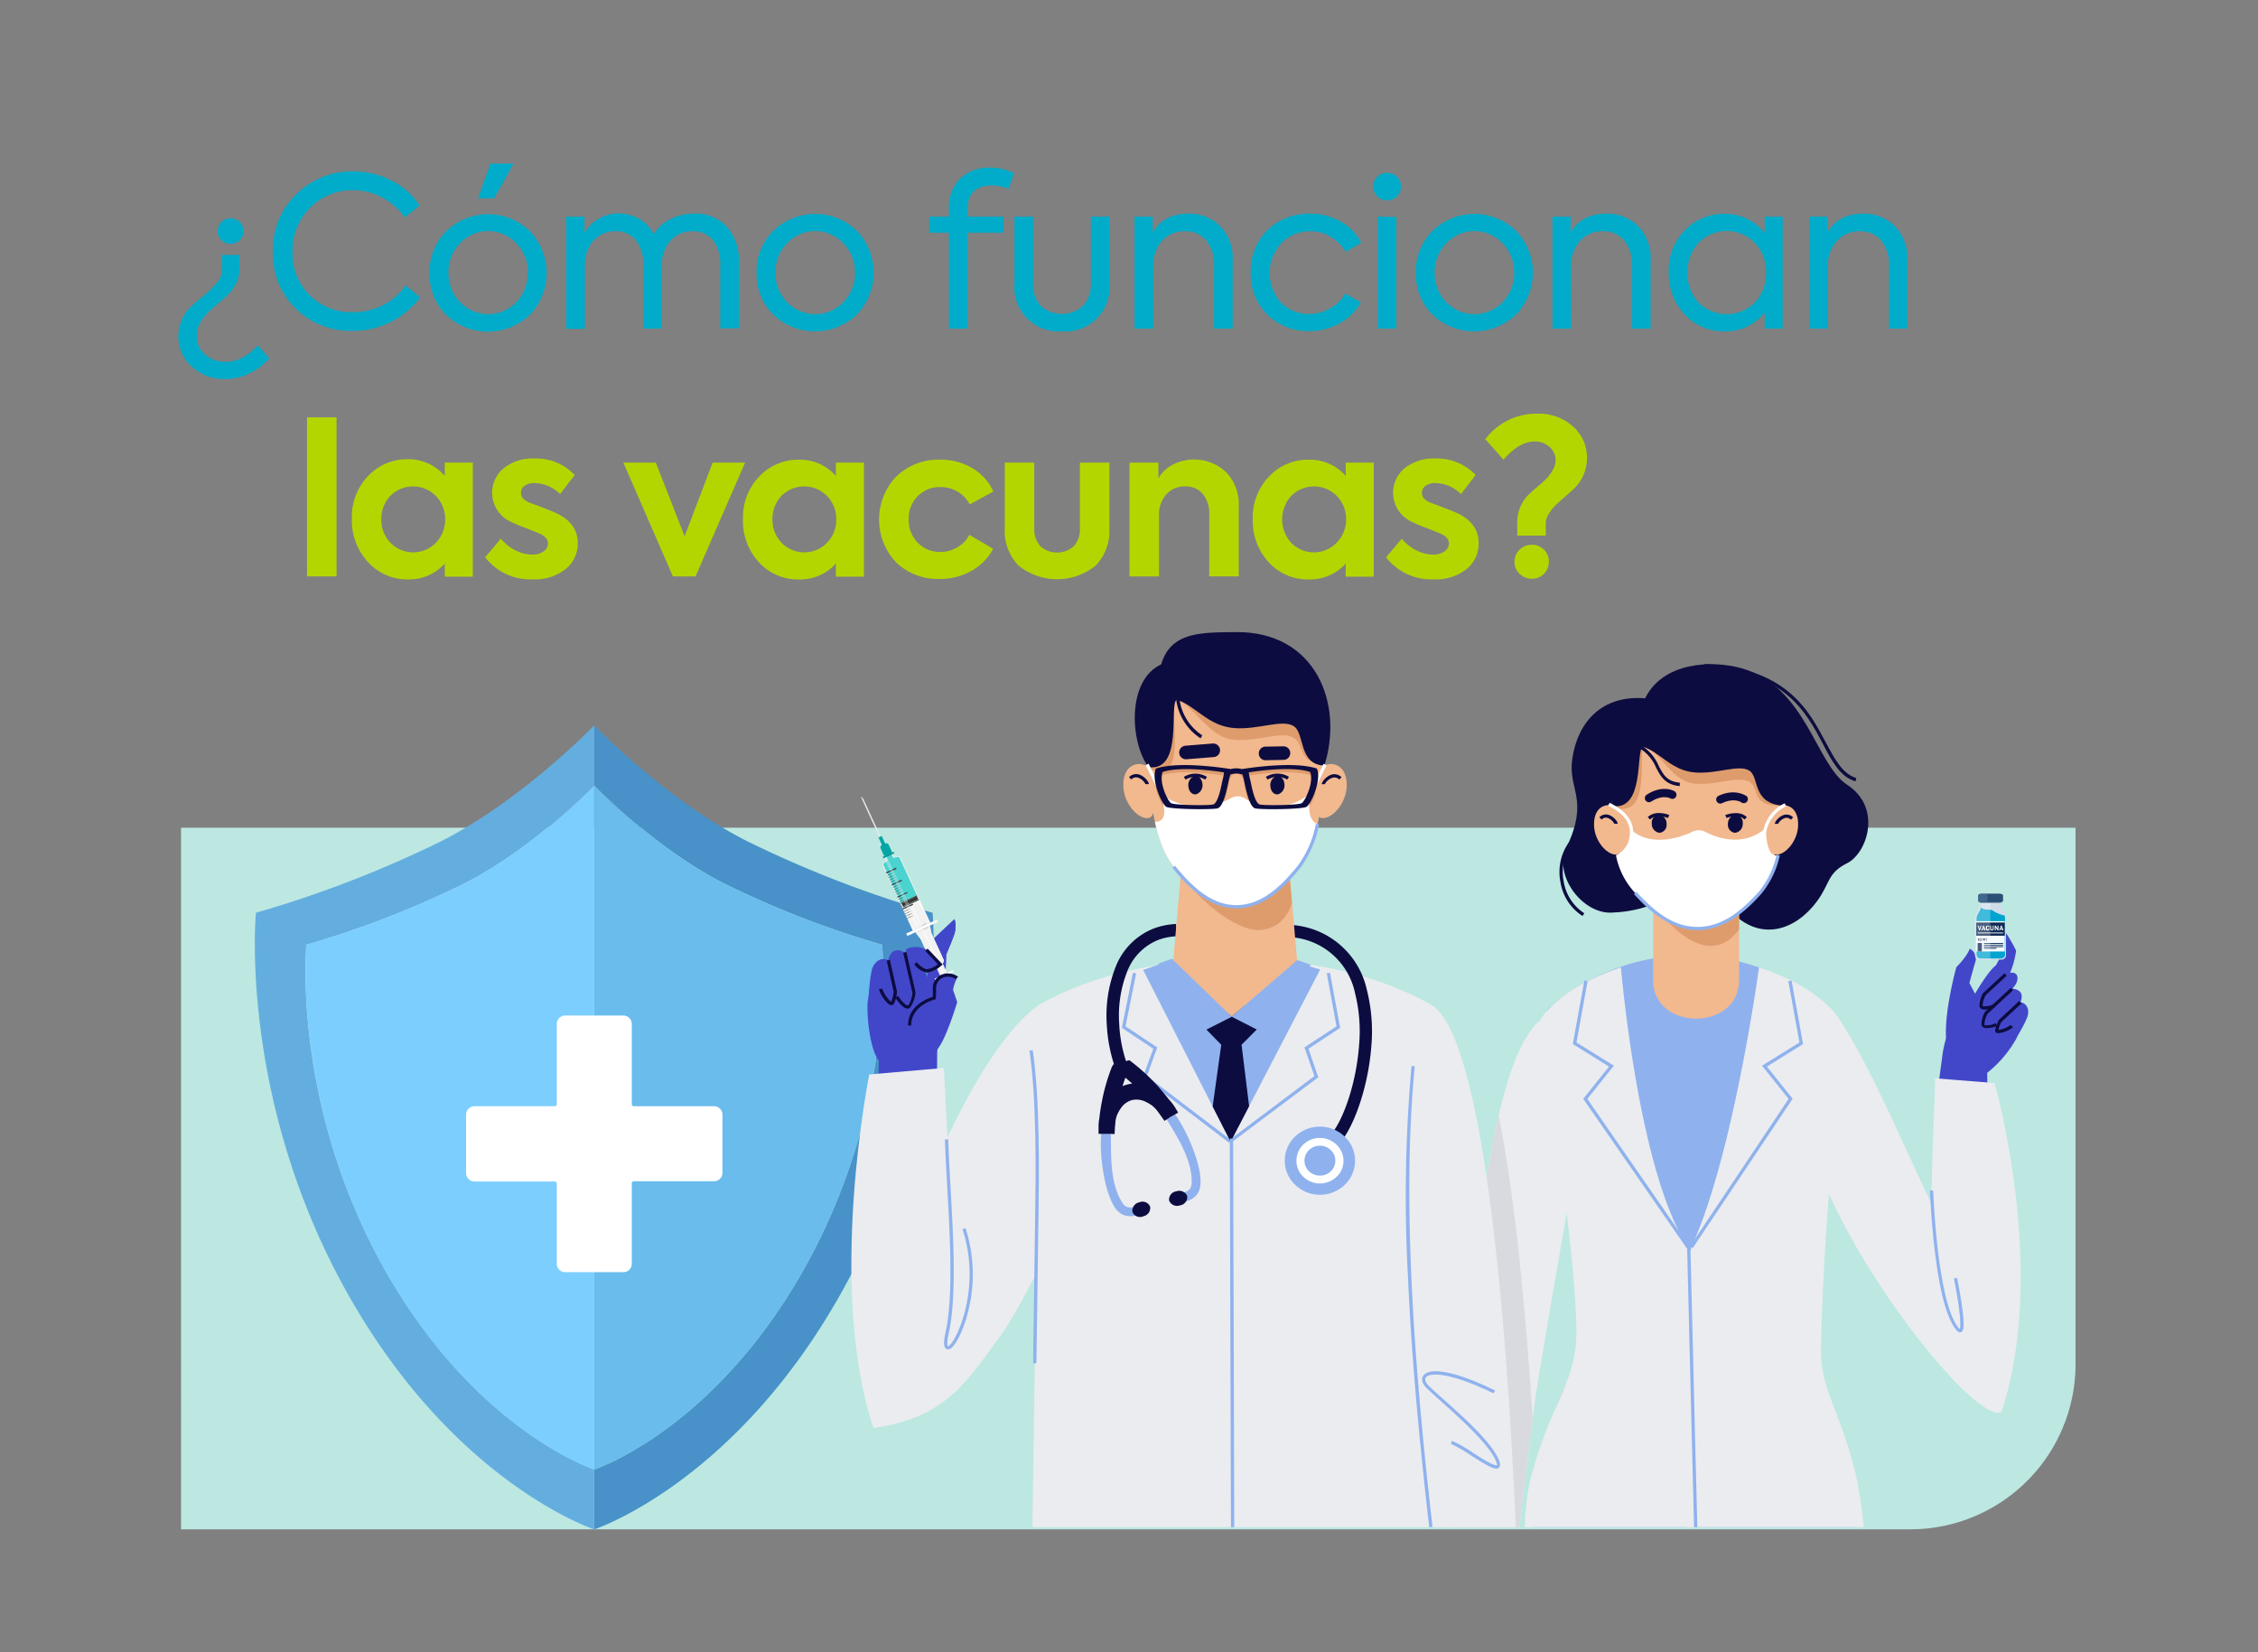 <svg id="Capa_1" data-name="Capa 1" xmlns="http://www.w3.org/2000/svg" viewBox="0 0 410 300"><rect x="0" y="0" width="410" height="300" fill="#808080" stroke="none"/><defs><style>.cls-1{fill:#bce8e1;}.cls-2{fill:#64aedf;}.cls-3{fill:#4892c9;}.cls-4{fill:#69bcec;}.cls-5{fill:#7cceff;}.cls-15,.cls-20,.cls-34,.cls-6{fill:#fff;}.cls-7{fill:#4247ca;}.cls-11,.cls-13,.cls-14,.cls-15,.cls-24,.cls-7,.cls-8,.cls-9{fill-rule:evenodd;}.cls-8{fill:#ebecf0;}.cls-10,.cls-9{fill:#8fb2ee;}.cls-11,.cls-12{fill:#0d0c40;}.cls-13{fill:#f2b88e;}.cls-14{fill:#de9c6d;}.cls-16{fill:#cfddea;}.cls-17{fill:#00a4cf;}.cls-18{fill:#f6fbff;}.cls-19{fill:#0e2954;}.cls-20{opacity:0.25;}.cls-21{fill:#58758f;}.cls-22{fill:#2b4e76;}.cls-23{fill:#41678d;}.cls-24{fill:#d9dae0;}.cls-25{fill:#e7ebec;}.cls-26{fill:#f3f1f2;}.cls-27{fill:#f2f2f2;}.cls-28{fill:#4ad3cf;}.cls-29{fill:#e8e8e8;}.cls-30{fill:#d1d3d2;}.cls-31{fill:#2f3430;}.cls-32{fill:#252827;}.cls-33{fill:#3c3d42;}.cls-34{opacity:0.3;}.cls-35{fill:#03a5a5;}.cls-36{fill:#05918d;}.cls-37{fill:#00acc9;}.cls-38{fill:#b4d600;}</style></defs><path class="cls-1" d="M32.87,150.29h344a0,0,0,0,1,0,0v97.39a30,30,0,0,1-30,30h-314a0,0,0,0,1,0,0V150.29A0,0,0,0,1,32.87,150.29Z"/><path class="cls-2" d="M70,230.75c-17.16-30.28-14.37-59.21-14.37-59.21a173.54,173.54,0,0,0,28.64-11.1c12.49-6.29,23.62-17.83,23.62-17.83V131.73s-13.08,13.56-27.76,21a203.84,203.84,0,0,1-33.66,13s-3.28,34,16.89,69.58c19.35,34.14,44.53,42.38,44.53,42.38V266.81S86.49,259.8,70,230.75Z"/><path class="cls-3" d="M169.33,165.73a204.12,204.12,0,0,1-33.67-13c-14.68-7.4-27.75-21-27.75-21v10.88s11.12,11.54,23.62,17.83a173.54,173.54,0,0,0,28.64,11.1s2.79,28.93-14.37,59.21c-16.47,29.05-37.89,36.06-37.89,36.06v10.88s25.17-8.24,44.52-42.38C172.6,199.73,169.33,165.73,169.33,165.73Z"/><path class="cls-4" d="M145.8,230.75c17.16-30.28,14.37-59.21,14.37-59.21a173.54,173.54,0,0,1-28.64-11.1c-12.5-6.29-23.62-17.83-23.62-17.83v124.2S129.33,259.8,145.8,230.75Z"/><path class="cls-5" d="M84.29,160.44a173.54,173.54,0,0,1-28.64,11.1S52.86,200.47,70,230.75c16.47,29.05,37.89,36.06,37.89,36.06V142.61S96.78,154.15,84.29,160.44Z"/><path class="cls-6" d="M131.18,202.39a1.52,1.52,0,0,0-1.53-1.53H115.08a.36.36,0,0,1-.36-.36V185.93a1.53,1.53,0,0,0-1.53-1.54H102.63a1.53,1.53,0,0,0-1.53,1.54V200.5a.36.36,0,0,1-.36.36H86.17a1.53,1.53,0,0,0-1.54,1.53V213a1.53,1.53,0,0,0,1.54,1.53h14.57a.36.36,0,0,1,.36.36v14.57a1.52,1.52,0,0,0,1.53,1.53h10.56a1.52,1.52,0,0,0,1.53-1.53V214.84a.36.36,0,0,1,.36-.36h14.57a1.52,1.52,0,0,0,1.53-1.53Z"/><path class="cls-7" d="M360.83,194.8a21.36,21.36,0,0,0,5.24-6.13c.3-.73,1.29-2.17,1.88-3.63.64-1.24.36-2.82-1.08-3.07.53-1.36.17-2.25-1.48-2.48,1.54-1.45,1.24-3.69-1.2-2.59l-3.85,3.56-.55,1.38-2.4-1.69-2.83,4.36c-.73,2.9-1.58,4.44-1.95,7.76l-.67,5,8.92.3Z"/><path class="cls-7" d="M358.05,181.39c.5-.86,2.87-5,4.36-6.11l1.43-2.66s-1.35-2,.43-3.18a30.37,30.37,0,0,1,1.81,3.17,16.51,16.51,0,0,1-1.45,4.84l-4.05,5.13S358,184.81,358.05,181.39Z"/><path class="cls-8" d="M334.15,185.33c8.64,13.46,15.23,33.15,26.11,51.5,0,.15,2.9,7.12,3.16,19.52C357.25,260.11,309,196.29,334.15,185.33Z"/><path class="cls-8" d="M363.42,256.35c8.53-25.62-1.26-59.7-1.26-59.7l-10.81-.86C351.4,208.11,346.55,252.66,363.42,256.35Z"/><path class="cls-9" d="M285.81,250.1a152,152,0,0,0,1.9-31.25c-1.48-12.1-5.34-23.31-6.81-35.42,5.54-5.43,15.45-10,25.78-10s20.24,4.61,25.78,10c-1.47,12.11-5.34,23.32-6.81,35.42a151.28,151.28,0,0,0,1.85,31.25h.65c4,6.42,7.39,14.25,8.68,27.18H278.45c.85-10.6,2.56-20.31,6.75-27.18Z"/><path class="cls-8" d="M279.57,185.33c-8.59,7.56-10.9,39.65-14.25,61.6-1.29,8.5-2.33,19.75-3.12,30.35h13.67c1.32-11.12,2.59-21.45,3.16-25.09,1.44-9.14,6.85-39.95,6.85-39.95A82.59,82.59,0,0,0,279.57,185.33Z"/><path class="cls-8" d="M319.4,175.63s-5.77,42.65-15.11,55.87l1.86,45.78h32.26a80.36,80.36,0,0,0-1.41-9.43c-3.27-13.08-6.54-15.37-6.35-23.36.59-24,2.45-35,3.5-59.16C334.15,185.33,331.29,179.64,319.4,175.63Z"/><polygon class="cls-10" points="307.34 226.65 306.85 226.32 324.77 199.53 319.94 193.5 326.74 189.28 324.72 178.14 325.31 178.04 327.39 189.57 320.83 193.66 325.5 199.5 307.34 226.65"/><path class="cls-11" d="M298.72,126.79c3.2-6.54,12-7,17.52-5.45,11.78,3.36,13.43,17.42,19.16,21.15,6.42,4.19,3.63,12.43,0,14.24s-3.07,3.63-5.44,6.87c-3.85,5.27-10.36,7.66-15.89,1.65-2.36-2.57-8.1-2.47-8.1-2.47-2.8-1.16-5.05,2.65-13.41,2.93-5.26.18-10.52-6.75-8.14-11.77,4.22-8.94.25-10.45,1.07-16.14C286.44,131.13,290.83,126.16,298.72,126.79Z"/><path class="cls-12" d="M336.92,141.88c-2.78-.83-4.22-3.56-5.88-6.72-3.1-5.9-7-13.25-21.53-14l0-.59c6.61.32,11.66,2,15.44,5.21,3.27,2.74,5,6.1,6.59,9.06s3,5.67,5.52,6.43Z"/><path class="cls-13" d="M315.77,178c0,9.27-15.6,9.27-15.6,0V163h15.6Z"/><path class="cls-8" d="M294.32,175.63s3.2,38.13,12.54,51.35l1,50.3h-31a46.49,46.49,0,0,1,.9-8.1c3.27-13.08,7.41-16.75,8.35-24.69,1.06-9.07-4.77-48.28-6.49-59.16C279.58,185.33,282.43,179.64,294.32,175.63Z"/><polygon class="cls-10" points="306.62 227.15 287.48 199.51 292.16 193.66 285.59 189.57 287.68 178.04 288.27 178.14 286.25 189.28 293.04 193.5 288.22 199.53 307.11 226.81 306.62 227.15"/><path class="cls-7" d="M353.47,189.45c-.76-4.76,1.75-13.83,1.75-13.83s2-2,2.43-3.36a2,2,0,0,1,1,2.48c-.34,1.12-1.05,3.74-1.05,3.74l1.78,3.4s1,6.8-1.8,8S353.47,189.45,353.47,189.45Z"/><path class="cls-12" d="M362.88,187.6a.81.81,0,0,1-.33-.06.44.44,0,0,1-.28-.43,5.71,5.71,0,0,1,.65-1.86l0-.05,3.72-3.45.41.44-3.65,3.38a6.24,6.24,0,0,0-.55,1.44,4.92,4.92,0,0,0,2.25-.91l.41.43A5.3,5.3,0,0,1,362.88,187.6Z"/><path class="cls-12" d="M360.74,186.68a1.2,1.2,0,0,1-.59-.13.65.65,0,0,1-.36-.5,5,5,0,0,1,.65-2.36l0,0,0,0,4.69-4.34.4.44-4.65,4.3a4.34,4.34,0,0,0-.56,2s0,0,.05.07a3.62,3.62,0,0,0,2-.39l.25.54A5.75,5.75,0,0,1,360.74,186.68Z"/><path class="cls-12" d="M360.37,183.31a1.35,1.35,0,0,1-.59-.12.71.71,0,0,1-.36-.51,4.94,4.94,0,0,1,.66-2.36l0,0,3.89-3.6.4.44-3.81,3.53a4.27,4.27,0,0,0-.57,1.94s0,0,.06.07a3.64,3.64,0,0,0,2-.39l.25.55A6.2,6.2,0,0,1,360.37,183.31Z"/><path class="cls-14" d="M300.17,164.19c3.63,4.94,10.52,11.45,15.6,4.57v-6.1Z"/><path class="cls-12" d="M287.35,166.32a9,9,0,0,1-4-6.12,9.34,9.34,0,0,1,1.56-7.31l.47.37a8.75,8.75,0,0,0-1.44,6.83,8.43,8.43,0,0,0,3.73,5.73Z"/><path class="cls-10" d="M307.6,277.29c-.3-11.43-.57-22.43-.8-32.15-.16-6.76-.32-13.14-.45-18.47l.59,0c.14,5.33.29,11.72.46,18.48.23,9.71.49,20.72.8,32.14Z"/><path class="cls-10" d="M355.9,241.91c-.4,0-.84-.5-1.47-1.64-3.3-6-3.95-23.38-4-24.12l.59,0c0,.18.67,18,3.9,23.85a4.15,4.15,0,0,0,.92,1.31c.09-.19.28-1.06-.28-4.77-.33-2.22-.77-4.37-.78-4.39l.58-.12s.48,2.32.82,4.64c.67,4.53.29,5.08-.13,5.23A.57.57,0,0,1,355.9,241.91Z"/><path class="cls-13" d="M308.18,127.45c-3.79.08-15.23.45-15.43,13.78s2.66,18.22,4.46,20.22a13.78,13.78,0,0,0,7.37,4.75,5,5,0,0,0,7.21,0,13.78,13.78,0,0,0,7.37-4.75c1.8-2,4.65-6.89,4.45-20.22S312,127.53,308.18,127.45Z"/><path class="cls-14" d="M308.18,127.45c-3.79.08-15.31,5.87-15.43,13.78s0,3.41.19,5.35c7.23,2.4,4.31-10.26,5.58-11,3.08.85,4.92,6.45,9.43,6.73,4,.25,7.75-1.49,9.67-.37s.29,4.62,5.82,4.3c.14-1.92.29,2.91.17-5S312,127.53,308.18,127.45Z"/><path class="cls-11" d="M298.28,135.59c-1.28.77.38,11.56-5.44,10.77-2.54-12,1.7-20.89,15-21.06s18.09,10.78,15.94,21c-5.78-.44-4.24-5.27-6.18-6.4s-5.7.62-9.67.37C303.44,140,301.36,136.44,298.28,135.59Z"/><path class="cls-12" d="M312.38,145.91a.74.74,0,0,1-.31-1.42c3-1.39,4.88,0,5,0a.74.74,0,0,1-.88,1.2c-.07-.05-1.31-.87-3.46.12A.87.87,0,0,1,312.38,145.91Z"/><path class="cls-12" d="M299.42,145.66a.74.74,0,0,1-.4-1.37c2.78-1.81,4.83-.73,4.92-.68a.75.75,0,1,1-.71,1.31c-.07,0-1.41-.67-3.4.62A.78.78,0,0,1,299.42,145.66Z"/><path class="cls-11" d="M301.21,147.93a1.6,1.6,0,0,1,1.4,1.65,1.43,1.43,0,0,1-1.28,1.63,1.59,1.59,0,0,1-1.4-1.65A1.43,1.43,0,0,1,301.21,147.93Z"/><path class="cls-11" d="M315.16,147.93a1.6,1.6,0,0,0-1.4,1.65,1.43,1.43,0,0,0,1.28,1.63,1.59,1.59,0,0,0,1.4-1.65A1.44,1.44,0,0,0,315.16,147.93Z"/><path class="cls-15" d="M320.65,150.28c-1,1-4.74,3.83-10.83.86a2.63,2.63,0,0,0-2.74,0c-6.23,2.71-9.73.65-10.72-.37-.61,2.46-1.3,3.68-2.94,4.53a13.83,13.83,0,0,0,3.49,6.84c2.29,2.52,6.16,6.47,11.33,6.47s9-3.95,11.33-6.47a15.69,15.69,0,0,0,3.31-6.88C320.52,155.92,320.65,150.28,320.65,150.28Z"/><path class="cls-10" d="M308.24,168.89c-5.58,0-9.76-4.6-11.55-6.56l.44-.4c2.87,3.15,6.42,6.37,11.11,6.37s8.24-3.22,11.11-6.37a16,16,0,0,0,3.24-6.75l.58.14a16.57,16.57,0,0,1-3.38,7C318,164.29,313.82,168.89,308.24,168.89Z"/><path class="cls-13" d="M294.65,148a3.05,3.05,0,0,0-2.11-1.76c-1.1-.23-3.1.33-3.1,3.46s2.61,5.8,4.25,5.43S294.65,148,294.65,148Z"/><path class="cls-12" d="M293.13,149.59a2.17,2.17,0,0,0-1.19-1.06,1,1,0,0,0-1.12.29l-.41-.43a1.67,1.67,0,0,1,1.91-.35c.74.32,1.41,1.12,1.41,1.53h-.6Z"/><path class="cls-13" d="M321.54,148a2.37,2.37,0,0,1,1.87-1.74c1.1-.23,3.1.33,3.09,3.46s-2.61,5.8-4.25,5.43S321.38,148.86,321.54,148Z"/><path class="cls-12" d="M322.86,149.59v0h-.59c0-.41.66-1.21,1.41-1.53a1.67,1.67,0,0,1,1.91.35l-.41.43a1.06,1.06,0,0,0-1.13-.29A2.21,2.21,0,0,0,322.86,149.59Z"/><path class="cls-6" d="M296.3,152.78l-.57-.16c.77-2.67-.45-4.73-3.73-6.32l.26-.53C295.8,147.47,297.16,149.83,296.3,152.78Z"/><path class="cls-6" d="M320.06,152.71a7,7,0,0,1,4-6.85l.28.53a6.46,6.46,0,0,0-3.73,6.31Z"/><path class="cls-12" d="M316.77,148.8c-1.16-1.13-3.25-.28-3.27-.27l-.23-.55c.1,0,2.47-1,3.92.39Z"/><path class="cls-12" d="M299.61,148.8l-.42-.43c1.45-1.4,3.81-.43,3.91-.39l-.23.55.12-.27-.12.27S300.77,147.67,299.61,148.8Z"/><path class="cls-12" d="M305,142.73c-2.66-.25-3.46-1.76-4.29-3.35a7.52,7.52,0,0,0-3.76-3.93l.25-.54a8,8,0,0,1,4,4.2c.83,1.56,1.48,2.8,3.82,3Z"/><path class="cls-16" d="M363.17,163.56H359.7c-.23,1.87-1.07,2.11-1.07,3.19v6.72a.77.77,0,0,0,.77.77h4.06a.78.78,0,0,0,.78-.77v-6.72C364.24,165.67,363.4,165.43,363.17,163.56Z"/><path class="cls-17" d="M359,166.2a1.91,1.91,0,0,0-.11.65v6.48a.71.71,0,0,0,.72.71h3.75a.71.71,0,0,0,.71-.71v-6.48a1.69,1.69,0,0,0-.11-.65Z"/><path class="cls-17" d="M359,166.2a7.91,7.91,0,0,0,.73-1.46.86.86,0,0,0,.57.36c.43.1,1.28,0,1.56.25a5.29,5.29,0,0,0,2.1.85S359.47,166.94,359,166.2Z"/><rect class="cls-18" x="358.84" y="167.26" width="5.18" height="5.5"/><rect class="cls-19" x="358.84" y="167.5" width="5.18" height="2.4"/><rect class="cls-6" x="359.09" y="169.32" width="4.66" height="0.15"/><rect class="cls-19" x="360.23" y="171.22" width="3.51" height="0.15"/><rect class="cls-19" x="360.23" y="171.52" width="3.51" height="0.15"/><rect class="cls-19" x="360.23" y="171.82" width="3.51" height="0.15"/><rect class="cls-19" x="360.21" y="172.12" width="2.29" height="0.15"/><rect class="cls-19" x="359.09" y="171.22" width="0.77" height="1.54"/><path class="cls-19" d="M359.1,170.38l.16,0h.05v.5h-.1v-.4l-.09,0Z"/><path class="cls-19" d="M359.5,170.82a.24.24,0,0,1-.08-.09.5.5,0,0,1,0-.28.24.24,0,0,1,.08-.09.27.27,0,0,1,.12,0,.28.28,0,0,1,.13,0,.16.16,0,0,1,.07.09.34.34,0,0,1,0,.28.16.16,0,0,1-.07.09.28.28,0,0,1-.13,0A.27.27,0,0,1,359.5,170.82Zm.22-.11a.26.26,0,0,0,0-.24.14.14,0,0,0-.1-.05.11.11,0,0,0-.09.05.25.25,0,0,0,0,.24.11.11,0,0,0,.09,0A.14.14,0,0,0,359.72,170.71Z"/><path class="cls-19" d="M360.48,170.46a.1.1,0,0,1,0,0,.31.31,0,0,1,0,.1v.23h-.09v-.22a.14.14,0,0,0,0-.07l-.06,0h0l0,0v.28h-.1v-.22a.15.15,0,0,0,0-.07l-.06,0h-.05l0,0v.28h-.09v-.39H360v0l.06,0h.13s0,0,0,0l.07,0h.16Z"/><path class="cls-19" d="M360.71,170.84h-.09v-.53h.09Z"/><path class="cls-20" d="M361.41,163.56H359.7c-.23,1.87-1.07,2.11-1.07,3.19v6.72a.77.77,0,0,0,.77.77h2Z"/><path class="cls-21" d="M363.19,162.23h-3.5a.28.28,0,0,0-.26.28v.42h4v-.42A.27.27,0,0,0,363.19,162.23Z"/><path class="cls-21" d="M363.19,163.93h-3.5a.28.28,0,0,1-.26-.29v-.42h4v.42A.27.27,0,0,1,363.19,163.93Z"/><path class="cls-22" d="M363.46,163.78h-4a.26.26,0,0,1-.25-.28v-.87a.26.26,0,0,1,.25-.28h4a.26.26,0,0,1,.25.28v.87A.26.26,0,0,1,363.46,163.78Z"/><path class="cls-23" d="M360.86,162.35h-1.41a.26.26,0,0,0-.25.28v.87a.26.26,0,0,0,.25.28h1.41Z"/><path class="cls-6" d="M359.5,168.93h-.12l-.29-.87h.17l.18.57.18-.57h.17Z"/><path class="cls-6" d="M360.35,168.93l-.05-.15H360l-.05.15h-.18l.32-.87h.14l.31.87Zm-.21-.62-.11.32h.22Z"/><path class="cls-6" d="M360.91,168.94a.34.34,0,0,1-.23-.09c-.09-.09-.09-.19-.09-.36s0-.26.09-.35a.33.33,0,0,1,.55.19h-.17a.14.14,0,0,0-.15-.13.16.16,0,0,0-.11.05s0,.08,0,.24,0,.21,0,.25a.16.16,0,0,0,.11,0,.15.15,0,0,0,.15-.13h.17A.31.31,0,0,1,360.91,168.94Z"/><path class="cls-6" d="M361.69,168.94a.3.3,0,0,1-.32-.31v-.57h.17v.57a.15.15,0,1,0,.3,0v-.57H362v.57A.3.3,0,0,1,361.69,168.94Z"/><path class="cls-6" d="M362.72,168.93l-.35-.54v.54h-.17v-.87h.15l.35.53v-.53h.17v.87Z"/><path class="cls-6" d="M363.57,168.93l-.05-.15h-.31l-.06.15H363l.31-.87h.14l.32.87Zm-.2-.62-.12.32h.22Z"/><path class="cls-24" d="M272.13,202.55c-3.05,13.16-4.73,30.73-6.81,44.38-1,6.28-1.77,14.07-2.45,22,.35,2.79.71,5.58,1.06,8.37h11.94c.9-7.61,1.78-14.86,2.43-19.84C277,237.63,275.08,217.17,272.13,202.55Z"/><path class="cls-8" d="M188.82,182.35c-9.38,6.4-20.5,28.86-27.47,52.6a150.6,150.6,0,0,0-2.76,24.32c13.56-1.84,17.26-9,23.18-16.86C184.31,239,212.24,192.54,188.82,182.35Z"/><path class="cls-8" d="M187.47,277.28l1.35-94.93c9.62-5.36,21.74-8.19,35.45-8.19s25.83,2.83,35.45,8.19l.92,94.93Z"/><polygon class="cls-9" points="239.71 176.05 223.45 207.32 207.57 176.12 213.69 173.96 232.8 173.96 239.71 176.05"/><polygon class="cls-10" points="223.18 207.49 207.53 195.59 209.41 190.42 203.7 186.63 205.72 176.62 206.3 176.73 204.37 186.35 210.13 190.18 208.24 195.38 223.54 207.02 223.18 207.49"/><polygon class="cls-10" points="223.53 207.49 223.18 207.02 238.67 195.38 236.86 190.18 242.68 186.35 240.91 176.73 241.49 176.62 243.34 186.63 237.58 190.42 239.37 195.6 223.53 207.49"/><path class="cls-9" d="M214.48,216.62l-.47.12-.4.1.11.39.22.78.11.38.38-.1.31-.08h0l.15,0h0a3.56,3.56,0,0,0,2.6-1.54,3.78,3.78,0,0,0,.5-2c.13-4.07-3.82-12.53-6.38-14.21l-.32-.2-.22.3-.49.65-.26.35.37.23a8,8,0,0,1,1.52,2.07c1.88,3.05,4.19,6.92,4.17,10.64a2.47,2.47,0,0,1-.24,1.24C215.75,216.3,215.29,216.42,214.48,216.62Z"/><path class="cls-11" d="M214.3,218.85a1.5,1.5,0,0,0,1.26-1.7,1.56,1.56,0,0,0-2-.83,1.5,1.5,0,0,0-1.27,1.69A1.57,1.57,0,0,0,214.3,218.85Z"/><path class="cls-9" d="M206.32,219l.46-.13.4-.12.1.39.21.78.11.38-.38.11-.3.09h0l-.15,0h0a3.57,3.57,0,0,1-3,0,3.84,3.84,0,0,1-1.44-1.43c-2.21-3.42-3.17-12.71-1.85-15.46l.17-.34.35.14.75.31.4.16-.2.39a8.29,8.29,0,0,0-.23,2.56c0,3.59,0,8.09,1.9,11.26a2.39,2.39,0,0,0,.85,1A2.32,2.32,0,0,0,206.32,219Z"/><path class="cls-11" d="M207.62,220.84a1.49,1.49,0,0,1-2-.8,1.57,1.57,0,0,1,1.27-1.74,1.5,1.5,0,0,1,1.95.8A1.56,1.56,0,0,1,207.62,220.84Z"/><path class="cls-11" d="M201.92,193.65a34.34,34.34,0,0,0-1.14,3.37c-.31,1.09-.54,2.12-.72,3.07-.1.5-.18,1-.26,1.52s-.13.93-.17,1.35a9.83,9.83,0,0,0-.16,1.29c0,.38,0,.66,0,.82l0,.8.8,0h.67l.65,0,.79.05.05-.8c0-.24,0-.53.07-.85h0q0-.39.09-.93c0-.13.06-.28.1-.45s.1-.33.16-.48a6.5,6.5,0,0,1,.66-1.17,3.65,3.65,0,0,1,2-1.49,3.72,3.72,0,0,1,2.49.29,8.23,8.23,0,0,1,1.21.71l.38.34.35.36.55.73.51.71.44.63.65-.42.53-.36.58-.31.73-.4-.42-.71c-.09-.15-.24-.41-.45-.7a11.06,11.06,0,0,0-.82-1c-.27-.34-.55-.7-.86-1.07s-.67-.79-1-1.18c-.66-.73-1.41-1.51-2.24-2.29s-1.75-1.57-2.76-2.34l-.31-.24-.38.1-2.21.6-.39.11-.14.37Zm3.67,3.09a8.55,8.55,0,0,0-.88.17,6.51,6.51,0,0,0-.88.3l.06-.21h0q.21-.66.45-1.32c.27.22.6.5.94.8Z"/><path class="cls-11" d="M202.58,194.13a28,28,0,0,1-1.62-8.19,24.05,24.05,0,0,1,1.58-10.29,12.23,12.23,0,0,1,7-7.08,13.27,13.27,0,0,1,4-.8l.11,2.23a10.94,10.94,0,0,0-3.33.66,10.06,10.06,0,0,0-5.69,5.85,21.7,21.7,0,0,0-1.41,9.32,25.11,25.11,0,0,0,1.48,7.52Z"/><path class="cls-11" d="M241.84,205.77c2.12-2.6,4.42-9.1,4.93-15.92a28.41,28.41,0,0,0-.74-9.58,12.78,12.78,0,0,0-12.34-10.13l.17-2.22a15,15,0,0,1,14.32,11.77A30.83,30.83,0,0,1,249,190c-.55,7.26-3.08,14.29-5.43,17.17Z"/><path class="cls-9" d="M243.23,215.88a6.07,6.07,0,0,0,1.73-8.59,6.51,6.51,0,0,0-8.86-1.67,6.06,6.06,0,0,0-1.73,8.58A6.5,6.5,0,0,0,243.23,215.88Z"/><path class="cls-15" d="M242.05,214.17a4,4,0,0,0,1.15-5.73,4.36,4.36,0,0,0-5.92-1.12,4.06,4.06,0,0,0-1.15,5.74,4.34,4.34,0,0,0,5.92,1.11Zm-.82-1.17a2.86,2.86,0,0,1-3.89-.73,2.67,2.67,0,0,1,.76-3.78,2.85,2.85,0,0,1,3.89.74A2.66,2.66,0,0,1,241.23,213Z"/><path class="cls-13" d="M213,174.82c0,16,22.56,16,22.56,0l-2.11-24.26H215.11Z"/><polygon class="cls-11" points="221.75 189.7 220.19 200.91 223.45 207.32 226.81 200.86 225.44 189.7 228.79 186.33 226.18 182.47 223.64 184.59 221.13 182.47 218.46 186.33 221.75 189.7"/><polygon class="cls-9" points="223.67 184.61 216.31 188.33 210.36 174.95 212.79 174.09 223.67 184.61"/><polygon class="cls-9" points="223.63 184.6 230.93 188.32 237.99 175.17 235.57 174.32 223.63 184.6"/><rect class="cls-10" x="223.43" y="206.71" width="0.6" height="70.57" transform="translate(-0.74 0.68) rotate(-0.17)"/><path class="cls-8" d="M259.72,182.35c9.53,5.1,13.83,56.2,15.52,94.93H259.81c-2.16-17-4.37-34.06-5.72-51.43C254.09,225.85,254,195.32,259.72,182.35Z"/><path class="cls-10" d="M271.73,266.66c-.82,0-2.3-.92-4.56-2.35a25.48,25.48,0,0,0-3.74-2.15l.21-.55a25.31,25.31,0,0,1,3.85,2.19c1,.64,2,1.3,2.85,1.73,1.23.65,1.46.53,1.47.52h0s.1-.18-.28-1c-1.39-3-6.43-7.53-9.76-10.51-1.18-1.05-2.2-2-2.78-2.56-.77-.79-1-1.63-.53-2.23.94-1.3,4.86-1.27,13,2.72l-.26.53c-8.42-4.1-11.73-3.69-12.3-2.9-.25.35-.07.9.48,1.47s1.57,1.48,2.75,2.53c3.37,3,8.46,7.55,9.9,10.7.28.6.54,1.33.13,1.69A.67.67,0,0,1,271.73,266.66Z"/><path class="cls-14" d="M215.61,160.07c1.38,2.41,8.46,9.09,13.21,8.79s5.77-5,5.77-5l-.4-4.58Z"/><polygon class="cls-7" points="170.18 190.06 159.61 191.91 159.43 198.02 170.12 197.66 170.18 190.06"/><path class="cls-7" d="M160.41,193.24c-2.47-.82-3.23-9.85-2.78-11.92.19-.9.2-2.94.58-4.73.2-1.62,1.52-3,3.07-2.24.38-1.66,1.31-2.28,3.05-1.41l1.36,6,5.91-.07-.59,9.53-1.74,4.76S162.44,194.41,160.41,193.24Z"/><path class="cls-7" d="M171.6,178.84l.21-5.53s1.08-2.45,1.51-3.81a4.49,4.49,0,0,0,0-2.59l-3.67,3.45-1.58,8.77S171.31,181.43,171.6,178.84Z"/><path class="cls-7" d="M171.62,178.27l.19-5s1.08-2.45,1.51-3.81a4.49,4.49,0,0,0,0-2.59l-3.67,3.45-1.41,7.87c1,0,2.18,0,3,0Z"/><path class="cls-12" d="M161.87,182.51h-.1c-.74-.14-2-2-2.16-2.9l.58-.12a5.61,5.61,0,0,0,1.63,2.42,7.3,7.3,0,0,0,.45-1.83L161,174.41l.58-.13,1.3,5.76v.05a6.5,6.5,0,0,1-.58,2.2A.49.49,0,0,1,161.87,182.51Z"/><path class="cls-25" d="M156.73,145l3.79,8.22-.23.11-4-8.72Z"/><path class="cls-26" d="M162.81,156.73l-1.3.59c-.33-.72-.67-1.45-1-2.18l1.29-.6C162.13,155.27,162.47,156,162.81,156.73Z"/><path class="cls-26" d="M160.71,156.43l-.37.29a.3.3,0,0,0-.09.36L165.74,169l3.19-1.47-5.49-11.89a.29.29,0,0,0-.33-.17l-.47.09A4.56,4.56,0,0,0,160.71,156.43Z"/><path class="cls-6" d="M168.89,167.78,166,169.12l-2.4-5.19,2.91-1.35Z"/><ellipse class="cls-27" cx="166.78" cy="167.04" rx="1.57" ry="4.62" transform="translate(-54.66 85.29) rotate(-24.78)"/><path class="cls-27" d="M166.42,163.61q1.38,3,2.74,5.94l-1,.46c-.91-2-1.83-3.95-2.74-5.93Z"/><path class="cls-27" d="M168.54,168.2q1.41,3,2.8,6.06a.4.4,0,0,1,0,.32l-.17.4c.29.61.57,1.22.85,1.83l-1.22.56-.84-1.83-.41-.13a.45.45,0,0,1-.24-.21q-1.4-3-2.8-6.07Z"/><path class="cls-27" d="M168.54,168.2q1.41,3,2.8,6.06a.4.4,0,0,1,0,.32l-.17.4c.29.61.57,1.22.85,1.83l-.61.28q-1.95-4.22-3.89-8.42Z"/><path class="cls-6" d="M173.12,176.49,169.86,178l-.14-.32,3.26-1.5Z"/><path class="cls-28" d="M163.34,155.75a.29.29,0,0,0-.31-.16l-.42.09-.41.1-.48-1-1,.46c.15.34.31.69.47,1a2.62,2.62,0,0,0-.34.24l-.35.27a.28.28,0,0,0-.08.33c.73,1.56,1.45,3.13,2.17,4.69l.27.58.72,1.57,2.91-1.35-.72-1.56h0Z"/><path class="cls-6" d="M171.41,176.9l-.12.06-5.94-12.86.13,0Q168.44,170.47,171.41,176.9Z"/><path class="cls-29" d="M167.33,168.23l-1,.47-.1-.23,1-.46Z"/><path class="cls-30" d="M168.34,167.77l-1,.46-.1-.22,1-.47Z"/><path class="cls-27" d="M167.4,168.21l-.13,0-.1-.22.12-.06Z"/><path class="cls-31" d="M166.48,162.78l-.07,0-.12.06L163.92,164l-.11,0-.08,0a.21.21,0,0,1,.08.17l.07.16a.18.18,0,0,1,.08.17l.09,0,.1-.05,2.37-1.1.12-.05.07,0a.25.25,0,0,1-.08-.18l-.07-.16A.17.17,0,0,1,166.48,162.78Z"/><path class="cls-31" d="M166.56,162.74l-2.91,1.34-.07-.15,2.91-1.35Z"/><path class="cls-32" d="M166.5,162.6l-2.91,1.34h0l2.91-1.35Z"/><path class="cls-32" d="M166.56,162.74l-2.91,1.34h0l2.91-1.35Z"/><path class="cls-31" d="M166.72,163.07l-2.91,1.35-.08-.16,2.91-1.35Z"/><path class="cls-32" d="M166.65,162.93l-2.91,1.34h0l2.91-1.35Z"/><path class="cls-32" d="M166.72,163.07l-2.91,1.35v0l2.91-1.34Z"/><path class="cls-31" d="M166.87,163.4,164,164.75l-.07-.16,2.91-1.34Z"/><path class="cls-32" d="M166.8,163.26l-2.91,1.35v0l2.91-1.34Z"/><path class="cls-32" d="M166.87,163.4,164,164.75v0l2.91-1.34Z"/><path class="cls-33" d="M162.79,157.76l-1.84.84-.09-.2,1.83-.85Z"/><path class="cls-33" d="M163.79,159.93l-1.83.85-.1-.2,1.84-.85Z"/><path class="cls-33" d="M162.22,158.51l-1.08.5,0-.08,1.09-.5Z"/><path class="cls-33" d="M162.41,158.93l-1.08.5,0-.09,1.09-.49Z"/><path class="cls-33" d="M162.6,159.34l-1.08.5,0-.08,1.09-.5Z"/><path class="cls-33" d="M164.8,162.11,163,163l-.09-.2,1.84-.85Z"/><path class="cls-33" d="M163.23,160.69l-1.08.5,0-.08,1.08-.5Z"/><path class="cls-33" d="M163.42,161.1l-1.08.5,0-.08,1.08-.5Z"/><path class="cls-33" d="M163.61,161.52l-1.08.5,0-.09,1.08-.5Z"/><path class="cls-33" d="M163.8,161.93l-1.08.5,0-.08,1.08-.5Z"/><path class="cls-33" d="M165.81,164.29l-1.84.85-.1-.2,1.84-.85Z"/><path class="cls-33" d="M164.24,162.87l-1.09.5,0-.08,1.08-.5Z"/><path class="cls-33" d="M164.43,163.28l-1.09.5,0-.08,1.08-.5Z"/><path class="cls-33" d="M164.62,163.69l-1.09.5,0-.08,1.08-.5Z"/><path class="cls-33" d="M164.81,164.11l-1.09.5,0-.09,1.08-.5Z"/><path class="cls-33" d="M165.24,165.05l-1.08.5,0-.08,1.08-.5Z"/><path class="cls-33" d="M165.43,165.46l-1.08.5,0-.08,1.08-.5Z"/><path class="cls-33" d="M165.62,165.87l-1.08.5,0-.08,1.08-.5Z"/><path class="cls-33" d="M165.81,166.28l-1.08.5,0-.08,1.08-.5Z"/><path class="cls-33" d="M162.79,159.75l-1.08.5,0-.08,1.09-.5Z"/><path class="cls-34" d="M160.76,155.68l.24.53-.22.17q2.82,6.13,5.66,12.27l.56-.26-5.94-12.85Z"/><path class="cls-6" d="M170.3,167.39l-5.54,2.55c-.06-.14-.13-.28-.19-.43L170.1,167Z"/><path class="cls-27" d="M170.3,167.39l-.52.24-.2-.43.52-.24Z"/><path class="cls-27" d="M170.16,167.08l-5.54,2.55-.05-.12L170.1,167Z"/><path class="cls-35" d="M161.36,153.39l.66,1.41-1.46.68c-.22-.48-.43-.95-.65-1.42a.47.47,0,0,1,.23-.63l.59-.27A.47.47,0,0,1,161.36,153.39Z"/><path class="cls-35" d="M160.88,153.48l-.59.27-.78-1.7.58-.27C160.35,152.35,160.61,152.91,160.88,153.48Z"/><path class="cls-36" d="M162.39,154.93l-2,.91-.11-.24,2-.92Z"/><path class="cls-29" d="M171.35,176.93l-.61.28-.06-.14.6-.28Z"/><path class="cls-30" d="M172,176.65l-.61.28-.07-.14.61-.28Z"/><path class="cls-27" d="M171.41,176.9l-.12.06-.07-.14.13-.06Z"/><path class="cls-29" d="M167.64,168.89l-1,.47-.11-.23,1-.46Z"/><path class="cls-30" d="M168.65,168.43l-1,.46-.11-.22,1-.47Z"/><path class="cls-27" d="M167.7,168.86l-.12.06-.11-.23.12-.05Z"/><path class="cls-7" d="M165.2,179.42c-.43-1.73-.87-3.45-1.3-5.18l.72-1.94a4.06,4.06,0,0,1,3.6.14l2.51,2.66s-1.58,1.44-2.87,1.15c.79,1.66,1.15,2.66,1.15,2.66S166.71,180.86,165.2,179.42Z"/><path class="cls-12" d="M168.32,176.59A3.76,3.76,0,0,1,166,175.1l.44-.4c1.09,1.23,1.85,1.29,1.86,1.29a4.14,4.14,0,0,0,2-.91l-2.3-2.43.43-.41,2.73,2.88-.23.2a5,5,0,0,1-2.59,1.27Z"/><path class="cls-12" d="M164.82,183.14h-.09c-1-.11-2.16-2-2.17-2l.51-.31c.35.57,1.24,1.67,1.72,1.72a.13.13,0,0,0,.14,0,5.08,5.08,0,0,0,.75-2.28L164,173l.58-.13,1.66,7.31v0a5.64,5.64,0,0,1-.91,2.67A.71.71,0,0,1,164.82,183.14Z"/><path class="cls-7" d="M170.12,190.57c1.55-1.47,3.69-8.61,3.69-8.61l-.76-2.24a7.71,7.71,0,0,1,.74-2.17c-.62-.65-3.91-1.17-4.07,2,0,.82-.05,1.7-.05,1.7s-4.49,1-4.51,5S168.61,191.3,170.12,190.57Z"/><path class="cls-12" d="M165.46,186.2h-.59c0-3.62,3.56-4.92,4.51-5.2,0-.32,0-.92,0-1.49a2.63,2.63,0,0,1,1.67-2.57,3.13,3.13,0,0,1,2.92.41l-.44.41a2.56,2.56,0,0,0-2.27-.26,2,2,0,0,0-1.28,2c0,.81-.05,1.68-.05,1.69v.23l-.22.06C169.56,181.56,165.48,182.52,165.46,186.2Z"/><path class="cls-8" d="M158.59,259.27c-8.54-25.63-.75-64.18-.75-64.18l13.54-1.18s2.11,41.32,2.85,52.34C173.41,256,164.41,258,158.59,259.27Z"/><path class="cls-10" d="M172.12,245a.57.57,0,0,1-.31-.09c-.3-.19-.64-.71-.12-3,1.44-6.45.81-17.53.3-26.44-.17-3.13-.34-6.09-.41-8.59h.6c.07,2.48.23,5.44.41,8.57.53,9.4,1.13,20.07-.32,26.6-.43,1.95-.18,2.36-.14,2.41s.28-.12.63-.57c1.66-2.12,5.21-11,2-20.71l.56-.19a27.29,27.29,0,0,1,.69,14.21c-.82,3.9-2.33,6.84-3.32,7.61A1,1,0,0,1,172.12,245Z"/><path class="cls-10" d="M259.52,277.31c-2-17.3-3.27-32.13-3.86-45.34a268.28,268.28,0,0,1,.64-38.43l.59.06c-2,20.51-1,47.09,3.22,83.64Z"/><path class="cls-10" d="M188.19,247.53h-.59v-1.14c.07-5,.25-17.65.38-26.87.09-5.91.28-19.76-1.05-28.75l.59-.08c1.34,9,1.14,22.91,1.06,28.84-.13,9.22-.31,21.86-.38,26.86Z"/><path class="cls-13" d="M224.5,118.14c-3.94.1-15.81.52-16,15.9s2.76,21,4.63,23.33,3.81,4.38,7.65,5.49a4.82,4.82,0,0,0,7.48,0c3.84-1.11,5.79-3.19,7.66-5.49s4.83-7.94,4.62-23.33S228.44,118.24,224.5,118.14Z"/><path class="cls-14" d="M225.51,140.21c1.12-.16,9.4-1.48,13.61-.09.91,2.19-1.12,6.48-1.88,6.94s-7.81.55-9.18.32c-1.37,0-2.08-4.93-2.28-5.57a4.91,4.91,0,0,1-.15-.58c-1.12-1.27-1.13-1.35-2.26,0,0,.2-.09.4-.14.58-.21.64-.92,5.52-2.29,5.57-1.37.23-8.42.13-9.18-.32s-2.79-4.75-1.88-6.94c4.22-1.39,12.49-.07,13.61.09a3.85,3.85,0,0,1,2,0Zm-3.25.61c-.79-.11-7.67-1.23-11.15-.08-.74,1.79.91,5.29,1.54,5.66s6.38.45,7.49.27,1.7-4,1.87-4.55a9,9,0,0,0,.25-1.3Zm4.49,0a7.71,7.71,0,0,0,.25,1.3c.16.52.74,4.51,1.86,4.55s6.88.11,7.5-.27,2.28-3.87,1.53-5.66C234.41,139.59,227.53,140.71,226.75,140.82Z"/><path class="cls-14" d="M224.5,118.14c-3.94.1-15.9,6.83-16,15.9s0,3.35.11,5.52c7.59,3.54,3.41-11.79,4.8-12.62,3.38.92,5.91,7.09,10.86,7.4,4.34.27,8.48-1.64,10.59-.41s.62,4.49,5.27,4.75c.13-2.1.53,4.37.41-4.64S228.44,118.24,224.5,118.14Z"/><path class="cls-13" d="M239.14,140.68a2.56,2.56,0,0,1,2-1.9c1.2-.26,3.39.36,3.39,3.78s-2.86,6.36-4.66,5.95S239,141.59,239.14,140.68Z"/><path class="cls-11" d="M213.65,127.06c-1.4.84,1.27,13.1-5.11,12.23-3.34-4.49-4-15.73,2.3-18.66,1.79-6,7.38-5.78,13.51-5.86,14.59-.18,19.68,13.06,16.12,24.24-4.77-.18-3.5-6-5.63-7.21s-6.25.68-10.59.41C219.3,131.9,217,128,213.65,127.06Z"/><path class="cls-13" d="M209.67,140.7a3.28,3.28,0,0,0-2.31-1.92c-1.21-.26-3.4.36-3.39,3.78s2.85,6.36,4.66,5.95S209.67,140.7,209.67,140.7Z"/><path class="cls-12" d="M208,142.39a2.35,2.35,0,0,0-1.3-1.17,1.18,1.18,0,0,0-1.28.31l-.41-.43a1.82,1.82,0,0,1,2.06-.38c.81.35,1.53,1.22,1.53,1.65H208Z"/><path class="cls-12" d="M240.56,142.39v0H240c0-.43.72-1.3,1.53-1.65a1.82,1.82,0,0,1,2.06.38l-.41.43a1.18,1.18,0,0,0-1.28-.31A2.32,2.32,0,0,0,240.56,142.39Z"/><path class="cls-12" d="M218,134.06a9.91,9.91,0,0,1-4.38-6.7,10.21,10.21,0,0,1,1.7-8l.47.36a9.62,9.62,0,0,0-1.58,7.51,9.28,9.28,0,0,0,4.1,6.29Z"/><rect class="cls-6" x="209.95" y="138.34" width="0.6" height="8.89" transform="translate(-41.35 106.84) rotate(-26.05)"/><path class="cls-15" d="M238.12,143.83a10.07,10.07,0,0,1-12,1.19,2.43,2.43,0,0,0-2.76,0c-6.27,3.05-11.43.25-12.43-.9s2.34,5.2-1.22,5.1c1,4.53,2.38,6.87,3.43,8.16,2.3,2.83,6.19,7.27,11.39,7.27s9.09-4.44,11.4-7.27c1-1.25,2.35-3.48,3.33-7.73C236.69,148.59,238.12,143.83,238.12,143.83Z"/><rect class="cls-6" x="234.19" y="142.49" width="8.89" height="0.6" transform="translate(5.57 294.49) rotate(-63.95)"/><path class="cls-11" d="M225.51,139.64c1.12-.17,9.4-1.49,13.61-.09.91,2.19-1.12,6.48-1.88,6.94s-7.81.54-9.18.31c-1.37,0-2.08-4.92-2.28-5.56a4.61,4.61,0,0,1-.15-.59,3.5,3.5,0,0,0-2.26,0c0,.21-.09.41-.14.59-.21.64-.92,5.52-2.29,5.56-1.37.23-8.42.14-9.18-.31s-2.79-4.75-1.88-6.94c4.22-1.4,12.49-.08,13.61.09a3.85,3.85,0,0,1,2,0Zm-3.25.6c-.79-.11-7.67-1.23-11.15-.07-.74,1.79.91,5.29,1.54,5.66s6.38.45,7.49.26c1.12,0,1.7-4,1.87-4.54a9,9,0,0,0,.25-1.31Zm4.49,0a7.75,7.75,0,0,0,.25,1.31c.16.52.74,4.5,1.86,4.54,1.12.19,6.88.11,7.5-.26s2.28-3.87,1.53-5.66C234.41,139,227.53,140.13,226.75,140.24Z"/><path class="cls-10" d="M224.5,164.94c-5.62,0-9.83-5.17-11.62-7.38l.46-.38c2.88,3.54,6.45,7.16,11.16,7.16s8.29-3.62,11.16-7.16a18.83,18.83,0,0,0,3.28-7.6l.58.13a19.59,19.59,0,0,1-3.39,7.85C233.16,161.21,229.46,164.94,224.5,164.94Z"/><path class="cls-11" d="M231.81,140.9a1.71,1.71,0,0,0-1.13,1.9c.07.91.7,1.55,1.4,1.42a1.71,1.71,0,0,0,1.14-1.89C233.14,141.41,232.51,140.77,231.81,140.9Z"/><path class="cls-11" d="M216.92,140.9a1.71,1.71,0,0,0-1.13,1.9c.07.91.7,1.55,1.4,1.42a1.72,1.72,0,0,0,1.14-1.89C218.25,141.41,217.62,140.77,216.92,140.9Z"/><path class="cls-11" d="M220.2,135a1.25,1.25,0,0,1,1.33,1.14,1.23,1.23,0,0,1-1.14,1.32l-4.95.4a1.23,1.23,0,0,1-.19-2.46Z"/><path class="cls-11" d="M233.05,135.51a1.23,1.23,0,0,1,0,2.46l-3.36.07a1.24,1.24,0,0,1,0-2.47Z"/><path class="cls-12" d="M230.17,141.56l-.32-.5a4,4,0,0,1,4.2,0l-.33.49A3.44,3.44,0,0,0,230.17,141.56Z"/><path class="cls-12" d="M218.83,141.56a3.41,3.41,0,0,0-3.55,0l-.33-.49a4,4,0,0,1,4.21,0Z"/><path class="cls-37" d="M40.29,46.29h3.16V49.1a5.18,5.18,0,0,1-.8,2.77,9.51,9.51,0,0,1-1.92,2.26c-.75.65-1.5,1.3-2.26,1.94a10,10,0,0,0-1.94,2.22,4.92,4.92,0,0,0-.8,2.66,4.27,4.27,0,0,0,1.52,3.42A5.58,5.58,0,0,0,41,65.7c2,0,4-1,5.82-3l2.09,2.36a11.17,11.17,0,0,1-3.69,2.77,10.24,10.24,0,0,1-4.41,1,8.58,8.58,0,0,1-5.92-2.21A7.18,7.18,0,0,1,32.39,61a7.61,7.61,0,0,1,2.77-5.78c.31-.28.77-.67,1.39-1.17s1.1-.92,1.44-1.24.72-.7,1.12-1.14a4.81,4.81,0,0,0,.9-1.31,3.16,3.16,0,0,0,.28-1.29Zm1.52-6.65a2.35,2.35,0,0,1,1.71.66A2.25,2.25,0,0,1,44.21,42a2.15,2.15,0,0,1-.71,1.62,2.38,2.38,0,0,1-1.69.66A2.27,2.27,0,0,1,39.53,42a2.27,2.27,0,0,1,.67-1.69A2.2,2.2,0,0,1,41.81,39.64Z"/><path class="cls-37" d="M64,60.08a14.18,14.18,0,0,1-10.26-4,13.78,13.78,0,0,1-4.18-10.33,13.91,13.91,0,0,1,4.25-10.49,14.23,14.23,0,0,1,10.3-4.14,15,15,0,0,1,7.07,1.71,13,13,0,0,1,5,4.48l-2.66,2.17a12.33,12.33,0,0,0-4.16-3.63,10.91,10.91,0,0,0-5.26-1.31,10.58,10.58,0,0,0-7.79,3.19,10.9,10.9,0,0,0-3.19,8,10.56,10.56,0,0,0,3.11,7.87,10.71,10.71,0,0,0,7.83,3.08,11.55,11.55,0,0,0,9.61-4.87L76.28,54A14.64,14.64,0,0,1,71,58.43,15.3,15.3,0,0,1,64,60.08Z"/><path class="cls-37" d="M78,49.48A10.31,10.31,0,0,1,81,42a10.89,10.89,0,0,1,15.24,0,11,11,0,0,1,0,15.13,11,11,0,0,1-15.28,0A10.39,10.39,0,0,1,78,49.48Zm17.86,0a7.42,7.42,0,0,0-2.09-5.28,7,7,0,0,0-10.26,0,7.42,7.42,0,0,0-2.09,5.28,7.52,7.52,0,0,0,2.09,5.36,7.08,7.08,0,0,0,10.26,0A7.52,7.52,0,0,0,95.81,49.48ZM89.73,36H86.8l2.25-6.31h4.21Z"/><path class="cls-37" d="M126.06,38.8A7.58,7.58,0,0,1,132,41.19a9.25,9.25,0,0,1,2.16,6.43v12h-3.38V48.11a6.89,6.89,0,0,0-1.35-4.54A4.51,4.51,0,0,0,125.72,42a5.11,5.11,0,0,0-4,1.73,6.53,6.53,0,0,0-1.54,4.51V59.66h-3.38V48.19a7,7,0,0,0-1.35-4.58A4.52,4.52,0,0,0,111.73,42a5.18,5.18,0,0,0-4,1.73,6.67,6.67,0,0,0-1.53,4.58v11.4h-3.39V39.33h3.31v3a6.74,6.74,0,0,1,2.53-2.58,7,7,0,0,1,3.59-1,7.6,7.6,0,0,1,3.84,1,6.47,6.47,0,0,1,2.62,2.79,7.29,7.29,0,0,1,3-2.75A9.31,9.31,0,0,1,126.06,38.8Z"/><path class="cls-37" d="M137.38,49.48a10.31,10.31,0,0,1,3-7.53,10.89,10.89,0,0,1,15.24,0,11,11,0,0,1,0,15.13,11,11,0,0,1-15.28,0A10.39,10.39,0,0,1,137.38,49.48Zm17.86,0a7.42,7.42,0,0,0-2.09-5.28,7,7,0,0,0-10.26,0,7.42,7.42,0,0,0-2.09,5.28,7.52,7.52,0,0,0,2.09,5.36,7.08,7.08,0,0,0,10.26,0A7.52,7.52,0,0,0,155.24,49.48Z"/><path class="cls-37" d="M180.17,33.67q-4.48,0-4.49,4.33v1.33h6.5v2.93h-6.5v17.4H172.3V42.26h-3.57V39.33h3.57v-1.4a7.29,7.29,0,0,1,2-5.48,7.5,7.5,0,0,1,5.45-2,9.24,9.24,0,0,1,4.37,1l-1,2.85A7.88,7.88,0,0,0,180.17,33.67Z"/><path class="cls-37" d="M192.82,60.16a8,8,0,0,1-8.62-8.63V39.33h3.38V51.42a5.8,5.8,0,0,0,1.38,4.1,5.77,5.77,0,0,0,7.72,0,5.8,5.8,0,0,0,1.39-4.1V39.33h3.38v12.2a8,8,0,0,1-8.63,8.63Z"/><path class="cls-37" d="M209.39,59.66H206V39.33h3.3v2.89q2-3.42,6.46-3.42a8,8,0,0,1,5.74,2.2,8.34,8.34,0,0,1,2.32,6.35V59.66h-3.38V48.34A6.93,6.93,0,0,0,219,43.63,4.84,4.84,0,0,0,215.13,42,5.29,5.29,0,0,0,211,43.74a6.61,6.61,0,0,0-1.6,4.6Z"/><path class="cls-37" d="M237.81,60.12a10.59,10.59,0,0,1-7.71-3,10.33,10.33,0,0,1-3-7.63,10.41,10.41,0,0,1,3-7.68,10.71,10.71,0,0,1,7.86-3,10.84,10.84,0,0,1,5.51,1.44,8.91,8.91,0,0,1,3.69,3.84l-2.81,1.63A8.13,8.13,0,0,0,241.63,43,6.88,6.88,0,0,0,238,42a7.19,7.19,0,0,0-5.35,2.17,8,8,0,0,0-.08,10.75A7.13,7.13,0,0,0,237.81,57a7.27,7.27,0,0,0,3.77-1.06,6.94,6.94,0,0,0,2.69-2.66l2.82,1.63a9.55,9.55,0,0,1-3.8,3.76A10.88,10.88,0,0,1,237.81,60.12Z"/><path class="cls-37" d="M251.91,36.37a2.46,2.46,0,0,1-2.54-2.51,2.37,2.37,0,0,1,.72-1.77,2.5,2.5,0,0,1,1.82-.7,2.4,2.4,0,0,1,1.75.7,2.37,2.37,0,0,1,.72,1.77,2.45,2.45,0,0,1-.72,1.79A2.38,2.38,0,0,1,251.91,36.37Zm1.64,3V59.66h-3.39V39.33Z"/><path class="cls-37" d="M257.08,49.48a10.31,10.31,0,0,1,3-7.53,10.89,10.89,0,0,1,15.24,0,11,11,0,0,1,0,15.13,11,11,0,0,1-15.28,0A10.39,10.39,0,0,1,257.08,49.48Zm17.86,0a7.42,7.42,0,0,0-2.09-5.28,7,7,0,0,0-10.26,0,7.42,7.42,0,0,0-2.09,5.28,7.52,7.52,0,0,0,2.09,5.36,7.08,7.08,0,0,0,10.26,0A7.52,7.52,0,0,0,274.94,49.48Z"/><path class="cls-37" d="M285.27,59.66h-3.38V39.33h3.31v2.89q1.94-3.42,6.46-3.42A8,8,0,0,1,297.4,41a8.38,8.38,0,0,1,2.32,6.35V59.66h-3.39V48.34a7,7,0,0,0-1.44-4.71A4.86,4.86,0,0,0,291,42a5.3,5.3,0,0,0-4.14,1.79,6.66,6.66,0,0,0-1.6,4.6Z"/><path class="cls-37" d="M320.43,42.33v-3h3.26V59.66h-3.26V56.74a8.9,8.9,0,0,1-7.26,3.42,9.6,9.6,0,0,1-7.3-3.08A11,11,0,0,1,303,49.36a10.28,10.28,0,0,1,2.89-7.52,9.71,9.71,0,0,1,7.3-3A8.9,8.9,0,0,1,320.43,42.33Zm.26,7.15a7.61,7.61,0,0,0-2-5.32,7.15,7.15,0,0,0-10.34,0,7.75,7.75,0,0,0-1.94,5.36,7.83,7.83,0,0,0,1.94,5.35,7.24,7.24,0,0,0,10.34,0A7.78,7.78,0,0,0,320.69,49.48Z"/><path class="cls-37" d="M331.9,59.66h-3.38V39.33h3.31v2.89q1.94-3.42,6.46-3.42A8,8,0,0,1,344,41a8.34,8.34,0,0,1,2.32,6.35V59.66H343V48.34a6.93,6.93,0,0,0-1.45-4.71A4.84,4.84,0,0,0,337.64,42a5.29,5.29,0,0,0-4.14,1.79,6.61,6.61,0,0,0-1.6,4.6Z"/><path class="cls-38" d="M61.11,75.78v28.88H55.75V75.78Z"/><path class="cls-38" d="M80.76,86.42V84h5.09v20.71H80.76v-2.39a8.66,8.66,0,0,1-6.61,2.89A9.62,9.62,0,0,1,66.77,102a11.1,11.1,0,0,1-2.88-7.83,10.66,10.66,0,0,1,2.92-7.71,9.72,9.72,0,0,1,7.34-3.08A8.64,8.64,0,0,1,80.76,86.42Zm.07,7.87a6,6,0,0,0-1.67-4.22,5.82,5.82,0,0,0-8.32,0,6.06,6.06,0,0,0-1.6,4.22,6,6,0,0,0,1.64,4.25,5.77,5.77,0,0,0,8.28,0A6,6,0,0,0,80.83,94.29Z"/><path class="cls-38" d="M96.64,105.19a10.31,10.31,0,0,1-8.55-4l2.85-3.38a8.29,8.29,0,0,0,2.64,2.11,6.81,6.81,0,0,0,3.1.78,3.45,3.45,0,0,0,2-.57,1.69,1.69,0,0,0,.82-1.44c0-.74-.49-1.33-1.48-1.79-.31-.13-1.13-.44-2.47-1a23.84,23.84,0,0,1-2.66-1.1A5.79,5.79,0,0,1,91.47,85a8.49,8.49,0,0,1,5.63-1.75,9.63,9.63,0,0,1,7.25,3l-2.65,3.46a6.78,6.78,0,0,0-4.75-2,2.73,2.73,0,0,0-1.7.51,1.52,1.52,0,0,0-.66,1.24c0,.86.61,1.49,1.82,1.9q4.07,1.51,5,2c2.33,1.22,3.5,3,3.5,5.24a5.91,5.91,0,0,1-2.28,4.79A9,9,0,0,1,96.64,105.19Z"/><path class="cls-38" d="M124.31,97.37,129.4,84h5.89l-9,20.67h-4.1l-9-20.67h5.89Z"/><path class="cls-38" d="M151.78,86.42V84h5.09v20.71h-5.09v-2.39a8.66,8.66,0,0,1-6.61,2.89,9.62,9.62,0,0,1-7.38-3.12,11.1,11.1,0,0,1-2.88-7.83,10.66,10.66,0,0,1,2.92-7.71,9.72,9.72,0,0,1,7.34-3.08A8.64,8.64,0,0,1,151.78,86.42Zm.07,7.87a6,6,0,0,0-1.67-4.22,5.82,5.82,0,0,0-8.32,0,6.06,6.06,0,0,0-1.6,4.22,6,6,0,0,0,1.64,4.25,5.77,5.77,0,0,0,8.28,0A6,6,0,0,0,151.85,94.29Z"/><path class="cls-38" d="M170.62,105.12a10.88,10.88,0,0,1-7.9-3,11.34,11.34,0,0,1,0-15.58,11,11,0,0,1,8-3.08,11.28,11.28,0,0,1,5.79,1.52,9.28,9.28,0,0,1,3.86,4.26l-4.29,2.35a5.9,5.9,0,0,0-5.29-3.15,5.55,5.55,0,0,0-4.21,1.71A5.65,5.65,0,0,0,165,94.29a5.82,5.82,0,0,0,1.64,4.25,5.59,5.59,0,0,0,4.14,1.68,6,6,0,0,0,3.12-.88A5.4,5.4,0,0,0,176,97.1l4.33,2.55a9.79,9.79,0,0,1-3.93,4A11.61,11.61,0,0,1,170.62,105.12Z"/><path class="cls-38" d="M198.92,102.72a11.15,11.15,0,0,1-13.95,0,9,9,0,0,1-2.53-6.78V84h5.36v12a4.47,4.47,0,0,0,1.1,3.16,4.53,4.53,0,0,0,6.08,0,4.42,4.42,0,0,0,1.1-3.16V84h5.36v12A9,9,0,0,1,198.92,102.72Z"/><path class="cls-38" d="M210.45,104.66h-5.36V84h5.25v2.89a6.13,6.13,0,0,1,2.58-2.51,8.49,8.49,0,0,1,9.65,1.29A8.42,8.42,0,0,1,224.93,92v12.65h-5.36V93.45a5.54,5.54,0,0,0-1.18-3.78,4,4,0,0,0-3.19-1.35,4.41,4.41,0,0,0-3.44,1.46,5.49,5.49,0,0,0-1.31,3.79Z"/><path class="cls-38" d="M244.35,86.42V84h5.09v20.71h-5.09v-2.39a8.66,8.66,0,0,1-6.62,2.89,9.6,9.6,0,0,1-7.37-3.12,11.11,11.11,0,0,1-2.89-7.83,10.67,10.67,0,0,1,2.93-7.71,9.69,9.69,0,0,1,7.33-3.08A8.64,8.64,0,0,1,244.35,86.42Zm.07,7.87a6,6,0,0,0-1.67-4.22,5.82,5.82,0,0,0-8.32,0,6.35,6.35,0,0,0,0,8.47,5.77,5.77,0,0,0,8.28,0A6,6,0,0,0,244.42,94.29Z"/><path class="cls-38" d="M260.23,105.19a10.31,10.31,0,0,1-8.55-4l2.85-3.38a8.08,8.08,0,0,0,2.64,2.11,6.81,6.81,0,0,0,3.1.78,3.47,3.47,0,0,0,2-.57,1.71,1.71,0,0,0,.82-1.44c0-.74-.5-1.33-1.49-1.79-.3-.13-1.12-.44-2.47-1a24.7,24.7,0,0,1-2.66-1.1A5.8,5.8,0,0,1,255.06,85a8.46,8.46,0,0,1,5.62-1.75,9.65,9.65,0,0,1,7.26,3l-2.66,3.46a6.76,6.76,0,0,0-4.75-2,2.72,2.72,0,0,0-1.69.51,1.52,1.52,0,0,0-.66,1.24c0,.86.61,1.49,1.82,1.9q4.06,1.51,5,2c2.33,1.22,3.49,3,3.49,5.24a5.93,5.93,0,0,1-2.27,4.79A9,9,0,0,1,260.23,105.19Z"/><path class="cls-38" d="M280.67,97.25H275.5V94.74a7,7,0,0,1,2.44-5.28c.15-.15.63-.57,1.44-1.27a21.77,21.77,0,0,0,1.63-1.5,8.68,8.68,0,0,0,.94-1.35,3.49,3.49,0,0,0,.51-1.73,3.11,3.11,0,0,0-1.09-2.45,3.88,3.88,0,0,0-2.71-1c-1.88,0-3.76,1.1-5.66,3.31l-3.31-3.73a11.62,11.62,0,0,1,9.39-4.63,9.34,9.34,0,0,1,6.53,2.31,7.55,7.55,0,0,1,2.55,5.82A7.65,7.65,0,0,1,285.5,89c-.28.26-.8.72-1.56,1.39s-1.32,1.19-1.67,1.54a7.18,7.18,0,0,0-1.07,1.41,3.26,3.26,0,0,0-.53,1.67ZM275,102a3,3,0,0,1,.91-2.19,3.11,3.11,0,0,1,2.24-.89,3,3,0,0,1,3.08,3.08,3,3,0,0,1-.89,2.2,3,3,0,0,1-2.19.88,3.1,3.1,0,0,1-2.22-.88A2.88,2.88,0,0,1,275,102Z"/></svg>